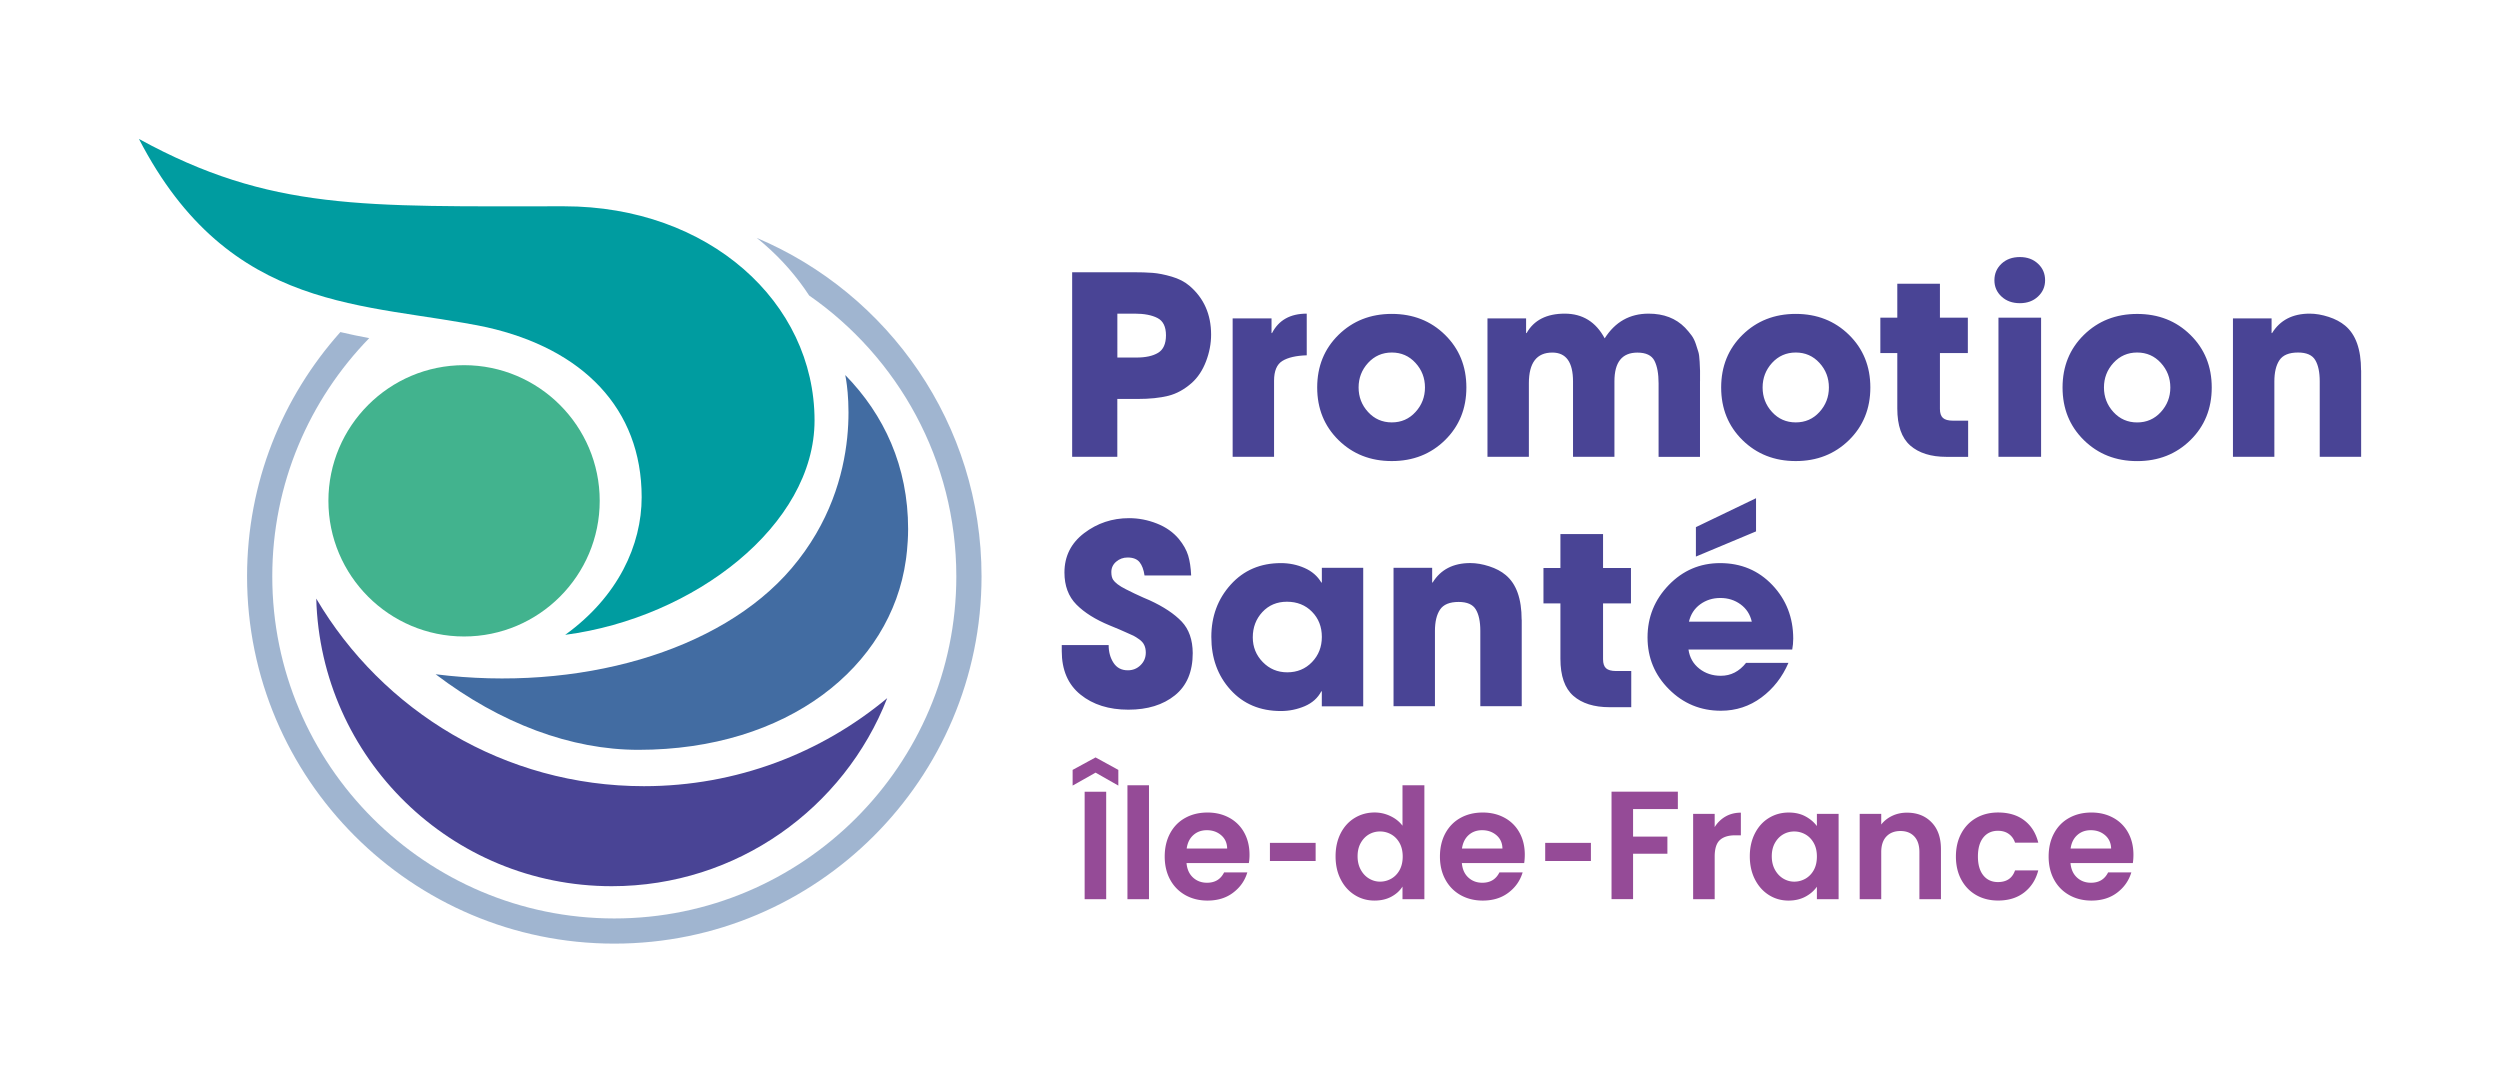 <svg xmlns="http://www.w3.org/2000/svg" xml:space="preserve" viewBox="0 0 592.87 256.74">
  <path fill="#426CA2"
        d="M179.43 56.41c.63.5 1.26 1.01 1.86 1.54 4.19 3.64 7.72 7.72 10.6 12.13 21.08 14.66 34.9 39.06 34.9 66.62 0 44.72-36.39 81.11-81.11 81.11s-81.11-36.39-81.11-81.11c0-21.95 8.77-41.89 22.99-56.51-2.26-.43-4.54-.89-6.84-1.44-13.76 15.4-22.13 35.71-22.13 57.94 0 48.02 39.07 87.09 87.09 87.09s87.09-39.07 87.09-87.09c.01-36.05-22.03-67.07-53.34-80.28"
        opacity=".5"/>
  <path fill="#42B38E"
        d="M142.22 118.77c0-17.74-14.43-32.17-32.17-32.17-17.74 0-32.17 14.43-32.17 32.17s14.43 32.17 32.17 32.17c17.74 0 32.17-14.43 32.17-32.17"/>
  <path fill="#009CA0"
        d="M133.76 48.92c-47.65 0-69.56 1.15-100.81-15.97C54.53 74.72 87 71.62 115.47 77.62c22.68 5.12 36.7 19.21 36.7 40.29 0 11.3-5.56 23.57-18.14 32.64 30.66-4.03 59.14-26.03 59.14-50.85-.01-28.05-25.09-50.78-59.41-50.78"/>
  <path fill="#494495"
        d="M75 141.96c1.02 37.84 32 68.2 70.08 68.2 29.72 0 55.11-18.5 65.32-44.6-15.63 13.03-35.74 20.88-57.69 20.88-33.11 0-62.04-17.87-77.71-44.48"/>
  <path fill="#426CA2"
        d="M214.83 132.77c-3.54 25.42-28.12 45.05-63.42 45.05-15.97 0-32.69-6.22-48.1-17.92 33.63 4.24 67.47-5.22 84.42-25.14 18.19-21.39 12.72-45.82 12.72-45.82 9.22 9.43 14.91 21.64 14.91 36.54-.01 3.95-.53 7.29-.53 7.29"/>
  <path fill="#494495"
        d="M280.23 147.4c-1.74-1.83-4.28-3.52-7.63-5.06-.12-.04-.6-.25-1.45-.62s-1.56-.7-2.13-.98c-.57-.28-1.25-.61-2.04-1.01-.79-.39-1.44-.79-1.95-1.18s-.86-.75-1.06-1.07c-.28-.43-.42-1.04-.42-1.83 0-.98.39-1.81 1.16-2.46.77-.65 1.66-.98 2.69-.98 1.3 0 2.25.37 2.84 1.1.59.73.98 1.78 1.18 3.16h11.06c-.08-1.85-.32-3.43-.71-4.73-.4-1.3-1.13-2.6-2.19-3.9-1.34-1.61-3.09-2.85-5.24-3.69-2.15-.85-4.34-1.27-6.59-1.27-3.98 0-7.53 1.18-10.65 3.55-3.11 2.37-4.67 5.48-4.67 9.34 0 3.16.95 5.69 2.84 7.6 1.89 1.91 4.52 3.56 7.87 4.94 1.74.71 3.04 1.26 3.9 1.66.83.36 1.42.62 1.78.8.35.18.8.46 1.36.86.55.4.95.85 1.18 1.36.24.51.36 1.11.36 1.77 0 1.19-.42 2.18-1.25 2.99-.83.81-1.83 1.21-3.01 1.21-1.5 0-2.63-.59-3.4-1.78-.77-1.18-1.15-2.58-1.15-4.2h-11.12v1.42c0 4.49 1.48 7.93 4.44 10.32 2.95 2.39 6.74 3.58 11.36 3.58 4.53 0 8.21-1.13 11.03-3.4 2.82-2.27 4.23-5.61 4.23-10.02-.02-3.15-.89-5.65-2.62-7.48m43.06-12.74h-9.82v3.49h-.12c-.91-1.54-2.24-2.69-4-3.46-1.75-.77-3.62-1.15-5.59-1.15-4.85 0-8.82 1.69-11.89 5.09-3.07 3.39-4.61 7.53-4.61 12.42 0 5.01 1.51 9.19 4.55 12.54 3.03 3.35 7.02 5.03 11.95 5.03 1.97 0 3.85-.39 5.65-1.15 1.79-.77 3.1-1.94 3.93-3.52h.12v3.55h9.82v-32.84zm-12.15 22.35c-1.56 1.62-3.52 2.43-5.88 2.43-2.29 0-4.22-.81-5.8-2.43s-2.37-3.57-2.37-5.86c0-2.37.76-4.36 2.27-6 1.52-1.63 3.46-2.45 5.83-2.45 2.4 0 4.39.79 5.94 2.37 1.56 1.58 2.34 3.57 2.34 5.97 0 2.37-.78 4.36-2.33 5.97m49.71-10.05c0-4.97-1.26-8.5-3.78-10.59-1.03-.87-2.33-1.56-3.9-2.07-1.58-.51-3.07-.77-4.49-.77-4.06 0-7.04 1.54-8.93 4.61h-.12v-3.49h-9.16v32.83h9.82v-17.86c0-2.17.4-3.85 1.21-5.06.8-1.2 2.27-1.81 4.4-1.81 2.01 0 3.37.59 4.08 1.78.71 1.18 1.07 2.86 1.07 5.03v17.92h9.82v-20.52zM282.06 67.76c-1.11-.95-2.51-1.66-4.2-2.16-1.69-.49-3.2-.79-4.49-.89-1.3-.1-2.9-.15-4.79-.15h-14.32v43.77h10.71V94.61h4.85c2.84 0 5.24-.25 7.22-.74 1.97-.49 3.82-1.51 5.56-3.04 1.46-1.3 2.59-3.01 3.4-5.12.81-2.11 1.21-4.23 1.21-6.36 0-4.81-1.72-8.67-5.15-11.59m-7.42 15.91c-1.24.75-2.95 1.12-5.11 1.12h-4.55V74.38h4.14c2.24 0 4.04.35 5.38 1.04 1.34.69 2.01 2.06 2.01 4.11-.01 2.01-.63 3.39-1.87 4.14m35.24-9.29c-3.9 0-6.64 1.54-8.22 4.61h-.12V75.5h-9.22v32.83h9.82V90.29c0-2.33.66-3.89 1.98-4.7 1.32-.81 3.25-1.25 5.77-1.33v-9.88zm20.18.06c-5.04 0-9.25 1.66-12.63 4.97-3.37 3.31-5.06 7.47-5.06 12.48 0 5.01 1.69 9.16 5.06 12.48 3.37 3.31 7.58 4.97 12.63 4.97 5.05 0 9.26-1.66 12.63-4.97 3.37-3.32 5.06-7.47 5.06-12.48 0-5.01-1.69-9.17-5.06-12.48-3.37-3.31-7.58-4.97-12.63-4.97m0 25.73c-2.24 0-4.12-.82-5.62-2.46-1.5-1.63-2.25-3.58-2.25-5.82 0-2.25.75-4.19 2.25-5.83 1.5-1.63 3.37-2.46 5.62-2.46s4.12.82 5.62 2.46c1.5 1.63 2.25 3.58 2.25 5.83 0 2.24-.75 4.19-2.25 5.82-1.5 1.65-3.37 2.46-5.62 2.46m73.1-9.75V87.9c0-.3-.03-.99-.09-2.1s-.16-1.88-.3-2.31c-.14-.43-.34-1.05-.59-1.86-.26-.8-.6-1.51-1.04-2.1-.43-.59-.95-1.2-1.54-1.83-2.17-2.21-5.04-3.32-8.64-3.32-4.46 0-7.93 1.95-10.41 5.86-2.09-3.9-5.25-5.86-9.47-5.86-4.3 0-7.32 1.54-9.05 4.61h-.12V75.5h-9.16v32.83h9.82V90.89c0-4.85 1.85-7.28 5.56-7.28 3.28 0 4.91 2.29 4.91 6.86v17.86h9.82V90.42c0-4.53 1.81-6.8 5.44-6.8 2.05 0 3.4.65 4.06 1.95.65 1.3.97 3.07.97 5.32v17.45h9.82V90.42zm22.7-15.98c-5.05 0-9.25 1.66-12.63 4.97-3.37 3.31-5.06 7.47-5.06 12.48 0 5.01 1.69 9.16 5.06 12.48 3.37 3.31 7.58 4.97 12.63 4.97 5.04 0 9.25-1.66 12.63-4.97 3.37-3.32 5.06-7.47 5.06-12.48 0-5.01-1.69-9.17-5.06-12.48-3.38-3.31-7.59-4.97-12.63-4.97m0 25.73c-2.25 0-4.12-.82-5.62-2.46-1.5-1.63-2.24-3.58-2.24-5.82 0-2.25.75-4.19 2.24-5.83 1.5-1.63 3.37-2.46 5.62-2.46s4.12.82 5.62 2.46c1.5 1.63 2.24 3.58 2.24 5.83 0 2.24-.75 4.19-2.24 5.82-1.5 1.65-3.37 2.46-5.62 2.46M506.82 74.45c-5.04 0-9.25 1.66-12.63 4.97-3.37 3.31-5.06 7.47-5.06 12.48 0 5.01 1.69 9.17 5.06 12.48 3.37 3.31 7.58 4.97 12.63 4.97 5.05 0 9.26-1.66 12.63-4.97 3.37-3.31 5.06-7.47 5.06-12.48 0-5.01-1.69-9.17-5.06-12.48-3.37-3.32-7.58-4.97-12.63-4.97m0 25.73c-2.24 0-4.12-.82-5.62-2.46-1.5-1.64-2.25-3.58-2.25-5.83s.75-4.19 2.25-5.83c1.5-1.63 3.37-2.46 5.62-2.46s4.12.82 5.62 2.46c1.5 1.64 2.25 3.58 2.25 5.83s-.75 4.19-2.25 5.83c-1.5 1.64-3.37 2.46-5.62 2.46m53.1-12.37c0-4.97-1.26-8.5-3.78-10.59-1.03-.86-2.33-1.56-3.9-2.07-1.58-.51-3.07-.77-4.49-.77-4.06 0-7.04 1.54-8.93 4.61h-.12V75.5h-9.16v32.83h9.82V90.47c0-2.17.4-3.85 1.21-5.06.8-1.2 2.27-1.81 4.4-1.81 2.01 0 3.37.59 4.08 1.78.71 1.18 1.07 2.86 1.07 5.03v17.92h9.82V87.81zM463.13 99.76c-1.11 0-1.89-.22-2.37-.65-.47-.43-.71-1.14-.71-2.12V83.73h6.62v-8.4h-6.62v-8.05h-10.11v8.05h-4.02v8.4h4.02v13.13c0 4.06 1.02 6.99 3.07 8.79 2.05 1.79 4.91 2.69 8.58 2.69h5.15v-8.58h-3.61zM383.24 159.13c-1.11 0-1.89-.22-2.37-.65-.47-.43-.71-1.14-.71-2.13V143.1h6.62v-8.4h-6.62v-8.05h-10.11v8.05h-4.02v8.4h4.02v13.13c0 4.06 1.02 6.99 3.07 8.79 2.05 1.79 4.91 2.69 8.58 2.69h5.15v-8.58h-3.61zM479.01 71.9c1.74 0 3.17-.52 4.29-1.57 1.13-1.05 1.69-2.34 1.69-3.87 0-1.58-.56-2.89-1.69-3.93-1.12-1.05-2.55-1.57-4.29-1.57-1.78 0-3.22.52-4.35 1.57-1.12 1.05-1.69 2.36-1.69 3.93 0 1.54.56 2.83 1.69 3.87 1.13 1.05 2.58 1.57 4.35 1.57m-5.08 36.43h10.11v-33h-10.11v33zM420.31 138.74c-3.29-3.47-7.43-5.2-12.39-5.2-4.77 0-8.83 1.74-12.18 5.2-3.35 3.47-5.03 7.61-5.03 12.42s1.69 8.91 5.09 12.3c3.39 3.39 7.49 5.09 12.3 5.09 3.59 0 6.79-1.05 9.61-3.14 2.82-2.09 4.96-4.83 6.42-8.22h-10.05c-1.62 2.05-3.61 3.07-5.98 3.07-1.97 0-3.68-.56-5.11-1.69-1.44-1.13-2.3-2.64-2.57-4.53h24.6c.15-.79.24-1.66.24-2.6-.01-4.99-1.66-9.23-4.95-12.7m-19.78 8.69c.4-1.73 1.28-3.1 2.66-4.11s2.98-1.51 4.79-1.51 3.41.5 4.79 1.51 2.27 2.38 2.66 4.11h-14.9zM416.44 118.15l-14.26 6.86v6.98l14.26-5.97z"/>
  <path fill="#954B97"
        d="M491.04 201.23c.19-1.36.72-2.43 1.59-3.2.86-.77 1.93-1.15 3.2-1.15 1.34 0 2.47.4 3.39 1.19.92.79 1.4 1.84 1.43 3.16h-9.61zm14.9 1.46c0-1.97-.42-3.72-1.26-5.24a8.757 8.757 0 0 0-3.54-3.52c-1.52-.83-3.24-1.24-5.16-1.24-2 0-3.76.43-5.29 1.28-1.54.85-2.73 2.07-3.58 3.65-.85 1.58-1.28 3.42-1.28 5.51 0 2.07.43 3.9 1.29 5.48.86 1.58 2.07 2.8 3.62 3.67 1.54.86 3.29 1.29 5.24 1.29 2.41 0 4.44-.62 6.1-1.88 1.65-1.25 2.77-2.85 3.36-4.8h-5.51c-.8 1.63-2.15 2.45-4.06 2.45-1.31 0-2.42-.41-3.32-1.24-.9-.83-1.41-1.97-1.54-3.43h14.79c.09-.6.14-1.25.14-1.98m-42.1.43c0 2.09.43 3.93 1.28 5.5.85 1.57 2.03 2.79 3.54 3.65 1.51.86 3.24 1.29 5.18 1.29 2.49 0 4.55-.64 6.21-1.93 1.65-1.29 2.76-3.03 3.32-5.22h-5.51c-.63 1.85-1.98 2.77-4.05 2.77-1.46 0-2.62-.53-3.47-1.59-.85-1.06-1.28-2.55-1.28-4.47 0-1.94.43-3.45 1.28-4.51.85-1.06 2.01-1.59 3.47-1.59 1.02 0 1.88.25 2.57.75.7.5 1.19 1.19 1.48 2.06h5.51c-.56-2.26-1.66-4.02-3.3-5.27-1.64-1.26-3.72-1.88-6.23-1.88-1.94 0-3.67.43-5.18 1.29-1.51.86-2.69 2.08-3.54 3.65-.85 1.58-1.28 3.41-1.28 5.5m-11.61-10.4c-1.27 0-2.43.25-3.49.75s-1.93 1.19-2.61 2.06v-2.52h-5.11v20.23h5.11v-11.17c0-1.6.41-2.84 1.22-3.7.82-.86 1.93-1.3 3.34-1.3 1.39 0 2.48.43 3.29 1.3.8.86 1.2 2.1 1.2 3.7v11.17h5.11v-11.86c0-2.73-.74-4.85-2.23-6.37-1.47-1.53-3.42-2.29-5.83-2.29m-21.36 10.4c0 1.24-.24 2.31-.73 3.2-.49.89-1.15 1.57-1.97 2.05-.83.47-1.72.71-2.67.71-.92 0-1.79-.24-2.61-.73-.81-.49-1.47-1.18-1.97-2.1-.5-.91-.75-1.97-.75-3.19s.25-2.27.75-3.16c.5-.89 1.15-1.56 1.95-2.03.8-.46 1.68-.69 2.63-.69s1.84.24 2.67.71c.83.48 1.48 1.16 1.97 2.05.49.88.73 1.95.73 3.18m-15.91-.06c0 2.07.41 3.9 1.22 5.49.82 1.6 1.92 2.83 3.32 3.71 1.4.88 2.95 1.31 4.65 1.31 1.51 0 2.84-.31 4-.93s2.06-1.41 2.72-2.36v2.96h5.15v-20.23h-5.15v2.89c-.68-.92-1.59-1.69-2.72-2.3-1.13-.61-2.45-.91-3.96-.91-1.73 0-3.29.43-4.69 1.28-1.4.85-2.51 2.07-3.32 3.65s-1.22 3.39-1.22 5.44m-8.33-6.91v-3.14h-5.11v20.23h5.11v-10.08c0-1.88.41-3.19 1.23-3.94.81-.75 2.03-1.13 3.63-1.13h1.35v-5.37c-1.36 0-2.58.31-3.63.91a7.238 7.238 0 0 0-2.58 2.52m-24.46-8.4v25.48h5.11v-10.77h8.14v-4.06h-8.14v-6.53h10.62v-4.13h-15.73zm-15.73 16.44h10.84v-4.31h-10.84v4.31zm-19.74-2.96c.2-1.36.73-2.43 1.59-3.2.86-.77 1.93-1.15 3.19-1.15 1.34 0 2.47.4 3.4 1.19.92.79 1.4 1.84 1.42 3.16h-9.6zm14.9 1.46c0-1.97-.42-3.72-1.26-5.24a8.757 8.757 0 0 0-3.54-3.52c-1.52-.83-3.25-1.24-5.17-1.24-2 0-3.76.43-5.29 1.28-1.53.85-2.72 2.07-3.58 3.65-.85 1.58-1.28 3.42-1.28 5.51 0 2.07.43 3.9 1.3 5.48.86 1.58 2.07 2.8 3.61 3.67 1.55.86 3.29 1.29 5.24 1.29 2.41 0 4.44-.62 6.1-1.88 1.66-1.25 2.77-2.85 3.36-4.8h-5.51c-.8 1.63-2.15 2.45-4.05 2.45-1.32 0-2.42-.41-3.32-1.24-.9-.83-1.41-1.97-1.53-3.43h14.78c.09-.6.14-1.25.14-1.98m-28.95.43c0 1.24-.25 2.31-.73 3.2-.49.89-1.14 1.57-1.97 2.05-.83.47-1.72.71-2.67.71-.92 0-1.79-.24-2.61-.73-.82-.49-1.47-1.18-1.97-2.1-.5-.91-.75-1.97-.75-3.19s.25-2.27.75-3.16c.5-.89 1.15-1.56 1.95-2.03.8-.46 1.68-.69 2.63-.69s1.84.24 2.67.71c.83.48 1.48 1.16 1.97 2.05.48.88.73 1.95.73 3.18m-15.92-.06c0 2.07.4 3.9 1.22 5.49.81 1.6 1.93 2.83 3.34 3.71 1.41.88 2.97 1.31 4.67 1.31 1.51 0 2.84-.3 3.98-.91 1.14-.61 2.03-1.41 2.66-2.41v2.99h5.19v-27.02h-5.19v9.6c-.71-.95-1.65-1.71-2.85-2.28a8.624 8.624 0 0 0-3.76-.86c-1.73 0-3.3.43-4.71 1.28-1.41.85-2.53 2.07-3.34 3.65-.81 1.59-1.21 3.4-1.21 5.45m-15.57 1.13H312v-4.31h-10.84v4.31zm-19.74-2.96c.19-1.36.72-2.43 1.59-3.2.86-.77 1.93-1.15 3.2-1.15 1.34 0 2.47.4 3.39 1.19.92.79 1.4 1.84 1.42 3.16h-9.6zm14.9 1.46c0-1.97-.42-3.72-1.26-5.24a8.757 8.757 0 0 0-3.54-3.52c-1.52-.83-3.24-1.24-5.16-1.24-2 0-3.76.43-5.29 1.28-1.54.85-2.73 2.07-3.58 3.65-.85 1.58-1.28 3.42-1.28 5.51 0 2.07.43 3.9 1.29 5.48s2.07 2.8 3.61 3.67c1.55.86 3.29 1.29 5.24 1.29 2.41 0 4.44-.62 6.09-1.88 1.66-1.25 2.78-2.85 3.36-4.8h-5.51c-.8 1.63-2.15 2.45-4.05 2.45-1.31 0-2.42-.41-3.32-1.24-.9-.83-1.41-1.97-1.54-3.43h14.78c.11-.6.16-1.25.16-1.98m-28.95 10.55h5.11v-27.02h-5.11v27.02zm-2.16-26.94v-3.72l-5.4-2.96-5.44 2.96v3.72l5.44-3.07 5.4 3.07zm-7.99 26.94h5.11v-25.48h-5.11v25.48z"/></svg>
